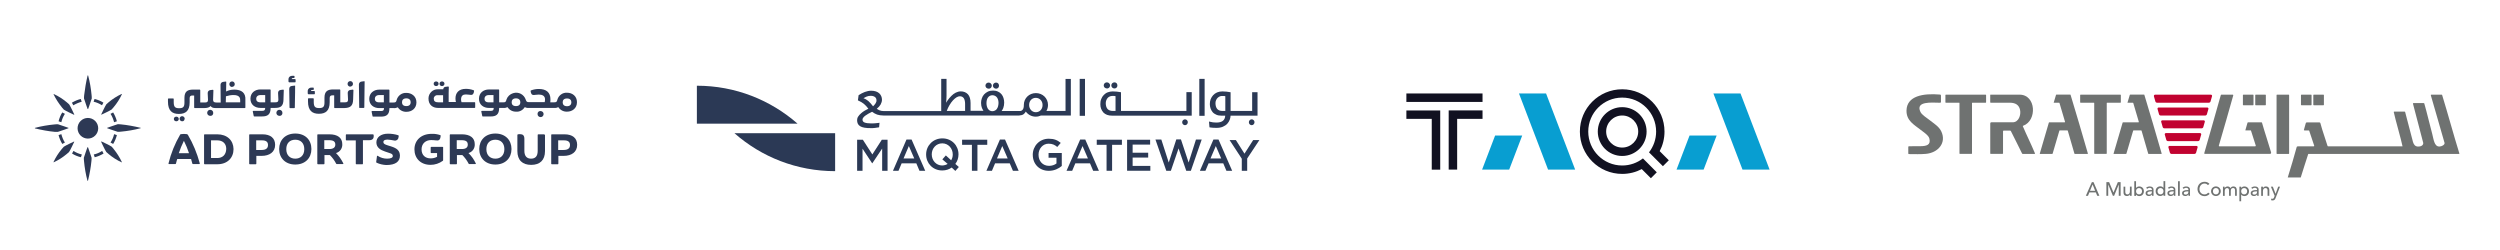 <?xml version="1.0" encoding="UTF-8"?><svg id="Layer_1" xmlns="http://www.w3.org/2000/svg" viewBox="0 0 800 80"><defs><style>.cls-1{fill:#c10230;}.cls-2{fill-rule:evenodd;}.cls-2,.cls-3{fill:#6f7271;}.cls-4{fill:#111121;}.cls-5{fill:#2b3955;}.cls-6{fill:#2d3955;}.cls-7{fill:#089ed1;}</style></defs><path class="cls-5" d="M223,27.44v12.14h32.18v-.04c-8.6-7.52-19.83-12.11-32.18-12.11Z"/><path class="cls-5" d="M267.24,54.76v-12.14h-32.18v.04c8.6,7.55,19.86,12.11,32.18,12.11Z"/><path class="cls-5" d="M274.28,44.72h1.84l3.03,4.7,3.03-4.7h1.84v9.94h-1.73v-7.12l-3.14,4.7h-.07l-3.07-4.66v7.08h-1.73v-9.94Z"/><path class="cls-5" d="M330.48,49.56c0-2.82,2.13-5.17,5.13-5.17,1.73,0,2.78.47,3.83,1.34l-1.12,1.3c-.76-.65-1.52-1.05-2.78-1.05-1.84,0-3.21,1.59-3.21,3.51v.04c0,2.02,1.34,3.54,3.36,3.54.94,0,1.77-.29,2.38-.76v-1.84h-2.53v-1.52h4.23v4.16c-.97.83-2.38,1.55-4.15,1.55-3.07,0-5.13-2.2-5.13-5.1Z"/><path class="cls-5" d="M304.55,53.61c-.83.58-1.84.94-3.03.94-3.03,0-5.16-2.31-5.16-5.1v-.04c0-2.78,2.17-5.13,5.2-5.13s5.16,2.31,5.16,5.1v.04c0,1.12-.36,2.17-1.01,3.04l1.12.98-1.12,1.26-1.16-1.08ZM303.25,52.45l-1.7-1.45,1.12-1.26,1.7,1.55c.33-.54.51-1.16.51-1.84v-.04c0-1.92-1.41-3.54-3.36-3.54s-3.36,1.59-3.36,3.51v.04c0,1.92,1.41,3.54,3.36,3.54.69-.04,1.26-.22,1.73-.51Z"/><path class="cls-5" d="M360.67,44.72h7.37v1.55h-5.6v2.6h4.98v1.55h-4.98v2.67h5.67v1.55h-7.44v-9.94Z"/><path class="cls-5" d="M388.3,44.64h1.62l4.37,10.01h-1.84l-1.01-2.39h-4.69l-1.01,2.39h-1.77l4.33-10.01ZM390.79,50.71l-1.73-3.98-1.7,3.98h3.43Z"/><path class="cls-5" d="M290.07,44.64h1.63l4.37,10.01h-1.84l-1.01-2.39h-4.69l-1.01,2.39h-1.77l4.33-10.01ZM292.56,50.71l-1.73-3.98-1.7,3.98h3.43Z"/><path class="cls-5" d="M345.65,44.64h1.63l4.37,10.01h-1.84l-1.01-2.39h-4.69l-1.01,2.39h-1.81l4.37-10.01ZM348.14,50.71l-1.73-3.98-1.7,3.98h3.43Z"/><path class="cls-5" d="M319.97,44.64h1.63l4.37,10.01h-1.84l-1.01-2.39h-4.69l-1.01,2.39h-1.77l4.33-10.01ZM322.46,50.71l-1.73-3.98-1.7,3.98h3.43Z"/><path class="cls-5" d="M311.01,46.34h-3.14v-1.63h8.05v1.63h-3.14v8.31h-1.77v-8.31Z"/><path class="cls-5" d="M354.1,46.34h-3.14v-1.63h8.05v1.63h-3.14v8.31h-1.77v-8.31Z"/><path class="cls-5" d="M397.37,50.79l-3.9-5.96h2.02l2.74,4.34,2.78-4.34h1.99l-3.9,5.89v3.94h-1.73v-3.87Z"/><path class="cls-5" d="M373.2,54.65h1.48l2.46-7.16,2.46,7.16h1.48l3.47-10.01h-1.84l-2.35,7.37-2.46-7.41h-1.48l-2.42,7.41-2.38-7.37h-1.88l3.47,10.01Z"/><path class="cls-5" d="M385.48,25.24h-1.7v11.82h1.7v-11.82Z"/><path class="cls-5" d="M347.2,25.24h-1.7v11.82h1.7v-11.82Z"/><path class="cls-5" d="M400.69,29.5v6h-6.9v-5.96l-.11-.04c-.43-.07-.87-.14-1.23-.18-.4-.04-.83-.07-1.3-.07-.61,0-1.19.11-1.7.33-.51.22-.9.51-1.26.9-.32.36-.61.8-.79,1.3-.18.47-.25,1.01-.25,1.55,0,.47.07.9.22,1.34.15.43.36.83.65,1.19.29.36.69.61,1.16.83.47.22,1.05.33,1.73.33h1.16c-.07,1.48-1.01,2.2-2.85,2.2-.36,0-.72-.04-1.08-.07-.36-.07-.72-.14-1.08-.22l-.18-.04.15,1.84.11.04c.25.04.58.07.94.11.4.04.87.04,1.16.04.83,0,1.45-.11,2.06-.36.58-.25,1.08-.58,1.44-.98.36-.4.61-.83.79-1.3.14-.43.25-.87.25-1.26h8.63v-7.52h-1.7ZM392.09,35.5h-.94c-.72,0-1.26-.22-1.62-.61-.36-.4-.58-1.05-.58-1.88,0-.4.07-.72.22-1.01.14-.29.29-.54.51-.72.18-.18.43-.33.65-.43.25-.11.47-.14.69-.14h.58c.11,0,.22,0,.32.04.07,0,.11.04.18.04v4.73Z"/><path class="cls-5" d="M358.72,35.5v-5.96l-.11-.04c-.43-.07-.83-.14-1.23-.18-.4-.04-.79-.07-1.3-.07-.58,0-1.12.11-1.59.29-.51.18-.9.47-1.26.83-.36.36-.65.8-.83,1.3-.22.51-.29,1.05-.29,1.66,0,.54.07,1.05.25,1.48.18.43.4.83.72,1.19.32.33.72.58,1.19.76.47.18,1.01.25,1.62.25h25.46v-7.52h-1.7v6h-20.95ZM357.02,35.5h-.94c-.72,0-1.26-.22-1.66-.61-.36-.43-.58-1.05-.58-1.88,0-.33.07-.65.18-.94.11-.29.25-.51.43-.72.18-.22.4-.36.65-.47.25-.11.51-.18.79-.18h.58c.11,0,.22,0,.32.04.07,0,.11,0,.18.04v4.73h.04Z"/><path class="cls-5" d="M340.99,35.5h-6.14c.33-.54.51-1.23.51-1.92,0-2.13-1.7-3.79-3.87-3.79s-3.83,1.63-3.86,3.72v.04h.04l-.04.04v.07c0,.36-.04.65-.11.9-.07.25-.18.47-.33.61-.14.14-.29.25-.43.29-.18.07-.36.07-.54.07h-5.71c.22-.29.4-.61.54-.98.18-.51.29-1.08.29-1.7,0-.51-.07-1.01-.22-1.48-.14-.47-.36-.87-.65-1.23-.29-.36-.69-.65-1.12-.83-.43-.22-.98-.33-1.55-.33-.61,0-1.19.11-1.66.33-.47.22-.9.54-1.23.9-.32.36-.58.8-.72,1.26-.18.47-.25.98-.25,1.45,0,.65.11,1.23.29,1.66.14.36.33.61.47.87h-4.12v-2.49c0-1.23-.29-2.17-.83-2.78-.58-.61-1.34-.94-2.31-.94-.54,0-1.05.14-1.59.4-.51.25-.98.61-1.41,1.05-.43.43-.83.9-1.19,1.41-.18.25-.36.54-.51.8,0-.07,0-.14.04-.25.04-.25.04-.58.07-.94.04-.36.04-.76.04-1.12v-5.35h-1.7v10.3h-18.42c-.43,0-.87-.07-1.26-.22-.33-.14-.65-.29-.94-.51.54-.43.94-.9,1.23-1.37.29-.54.43-1.05.43-1.52,0-.4-.07-.76-.22-1.12-.14-.36-.36-.65-.65-.94-.29-.25-.65-.47-1.08-.61s-.94-.22-1.48-.22c-.69,0-1.37.14-2.06.4-.69.25-1.34.61-1.95,1.01l-.04.04-.22,1.63.07.04c.4.18.76.36,1.05.54.29.18.54.36.79.54.25.22.47.43.72.69.22.25.47.54.72.87-.36.18-.76.4-1.16.61-.43.25-.83.54-1.19.87-.36.33-.69.65-.9,1.01-.25.36-.36.76-.36,1.16,0,.43.07.8.22,1.12.14.33.4.61.76.83.36.22.79.36,1.37.47.58.11,1.26.14,2.13.14.43,0,.83,0,1.26-.07.43-.04.83-.11,1.23-.18h.07l.14-1.48-.14.04c-.18.04-.4.07-.61.07-.22.04-.47.04-.69.07-.22,0-.43.04-.69.04h-.61c-.9,0-1.59-.11-2.06-.29-.43-.18-.65-.47-.65-.94,0-.18.07-.4.22-.58.14-.22.36-.43.65-.65.29-.22.61-.43,1.01-.65.36-.22.76-.4,1.19-.61.54.4,1.08.72,1.63.9.58.18,1.23.29,1.95.29h43.48c.61-.04,1.12-.18,1.44-.43.29-.22.5-.51.69-.83.72,1.01,1.88,1.63,3.18,1.63.61,0,1.16-.14,1.66-.36h9.57v-11.71h-1.7v10.26ZM280.17,33.08c-.22.33-.47.65-.79.94-.51-.69-1.01-1.23-1.52-1.7-.47-.4-1.01-.72-1.55-.87.32-.22.69-.4,1.01-.54.4-.18.87-.25,1.34-.25.54,0,1.01.14,1.34.4.33.25.47.61.47,1.05.04.25-.07.61-.29.98ZM308.81,35.5h-5.85c.25-.69.54-1.3.87-1.84.36-.61.72-1.12,1.12-1.55.4-.43.79-.76,1.16-.98.4-.22.72-.33,1.05-.33.29,0,.54.07.76.18s.36.29.51.47c.14.22.22.47.29.76.07.29.11.65.11.98v2.31ZM319,34.85c-.25.36-.61.58-1.08.69l-.36.04-.4-.04c-.18-.04-.33-.11-.47-.18-.22-.14-.43-.36-.58-.58-.14-.25-.25-.54-.33-.83-.07-.33-.11-.61-.11-.94,0-.36.04-.69.11-.98.07-.29.18-.58.36-.8.14-.22.36-.4.58-.54.25-.14.51-.22.83-.22s.65.07.9.22c.25.14.47.33.61.54.14.22.29.51.36.8.07.33.11.61.11.94-.04.76-.18,1.41-.54,1.88ZM329.32,33.59c0-1.34.9-2.28,2.13-2.28s2.17.98,2.17,2.28v.04c0,1.3-.9,2.28-2.17,2.28-1.19,0-2.13-1.01-2.13-2.31Z"/><path class="cls-5" d="M400.54,38.18c-.25,0-.47.11-.65.29-.18.18-.25.4-.25.65s.07.47.25.65c.18.18.4.29.65.29s.47-.11.65-.29c.15-.18.25-.4.25-.65s-.07-.47-.25-.65c-.18-.18-.4-.29-.65-.29Z"/><path class="cls-5" d="M379.2,38.18c-.25,0-.47.11-.65.29-.18.18-.25.4-.25.65s.07.47.25.65c.18.18.4.29.65.29s.47-.11.65-.29c.14-.18.25-.4.25-.65s-.07-.47-.25-.65c-.18-.18-.4-.29-.65-.29Z"/><path class="cls-5" d="M356.63,28.31c.29,0,.51-.11.69-.29.18-.18.25-.43.25-.69s-.11-.51-.25-.69c-.18-.18-.4-.29-.69-.29s-.51.11-.72.29c-.18.18-.29.43-.29.69s.11.51.29.69c.18.18.43.29.72.29Z"/><path class="cls-5" d="M354.24,28.31c.32,0,.61-.14.79-.4.11-.14.18-.33.18-.51.04-.29-.07-.54-.29-.76-.18-.18-.43-.29-.72-.29s-.51.11-.72.29c-.18.18-.29.43-.29.69s.11.51.29.69c.25.18.47.29.76.29Z"/><path class="cls-5" d="M318.74,28.38c.29,0,.51-.11.69-.29.18-.18.25-.43.25-.69s-.11-.51-.25-.69c-.18-.18-.4-.29-.69-.29s-.51.11-.72.29c-.18.18-.29.43-.29.69s.11.51.29.69c.22.18.47.29.72.29Z"/><path class="cls-5" d="M316.39,28.38c.33,0,.61-.14.79-.4.11-.14.18-.33.18-.51.04-.29-.07-.54-.29-.76-.18-.18-.43-.29-.72-.29s-.51.11-.72.29c-.18.18-.29.43-.29.69s.11.51.29.69c.22.18.47.29.76.29Z"/><path class="cls-6" d="M28.02,34.84s.05.05.1.05.05-.05.1-.05c0,0,.94-2.63,1.14-3.33,0-.35,0-.69-.05-1.04-.2-2.13-.55-4.22-1.09-6.25,0-.05-.05-.1-.1-.1s-.05,0-.1.1c-.5,2.08-.84,4.17-1.09,6.25-.05.35-.05.69-.05,1.04.2.69,1.14,3.33,1.14,3.33Z"/><path class="cls-6" d="M25.79,38.71c-1.29,1.29-1.29,3.38,0,4.67s3.38,1.29,4.67,0,1.29-3.38,0-4.67h0c-1.29-1.29-3.38-1.29-4.67,0h0Z"/><path class="cls-6" d="M26.14,32.56l-.3-.89c-.99.25-1.94.65-2.83,1.19l.45.84c.84-.5,1.74-.89,2.68-1.14Z"/><path class="cls-6" d="M33.09,32.85c-.84-.55-1.84-.94-2.83-1.19l-.3.89c.94.2,1.84.6,2.68,1.14l.45-.84Z"/><path class="cls-6" d="M23.06,49.13c.84.55,1.84.94,2.83,1.19l.3-.89c-.94-.2-1.84-.6-2.68-1.14l-.45.84Z"/><path class="cls-6" d="M30.01,49.43l.3.89c.99-.25,1.94-.65,2.83-1.19l-.45-.84c-.84.55-1.74.94-2.68,1.14Z"/><path class="cls-6" d="M19.93,46.06l.84-.45c-.55-.84-.89-1.74-1.14-2.68l-.89.3c.25.99.65,1.94,1.19,2.83Z"/><path class="cls-6" d="M18.74,38.81l.89.3c.2-.94.6-1.84,1.14-2.68l-.84-.45c-.55.84-.94,1.84-1.19,2.83Z"/><path class="cls-6" d="M37.4,43.23l-.89-.3c-.2.94-.6,1.84-1.14,2.68l.84.45c.55-.89.94-1.84,1.19-2.83Z"/><path class="cls-6" d="M35.37,36.43c.55.84.89,1.74,1.14,2.68l.89-.3c-.25-.99-.65-1.94-1.19-2.83l-.84.45Z"/><path class="cls-6" d="M28.17,47.15s-.05-.05-.1-.05-.05.05-.1.05c0,0-.94,2.63-1.14,3.33,0,.35,0,.69.05,1.04.2,2.13.55,4.22,1.09,6.25,0,.05.05.1.1.1s.05,0,.1-.1c.5-2.08.89-4.17,1.09-6.25.05-.35.05-.69.05-1.04-.2-.69-1.14-3.33-1.14-3.33Z"/><path class="cls-6" d="M18.54,42.19c.69-.2,3.33-1.14,3.33-1.14.05,0,.05-.05.05-.1s-.05-.05-.05-.05c0,0-2.63-.94-3.33-1.14-.35,0-.69,0-1.04.05-2.13.2-4.22.55-6.25,1.09-.05,0-.1.05-.1.1s0,.05.1.1c2.08.5,4.17.89,6.25,1.09.35,0,.69,0,1.04,0Z"/><path class="cls-6" d="M44.95,40.89c-2.08-.5-4.17-.89-6.25-1.09-.35-.05-.69-.05-1.04-.05-.69.2-3.33,1.14-3.33,1.14-.05,0-.05.05-.05.1s.05.05.05.05c0,0,2.63.94,3.33,1.14.35,0,.69,0,1.04-.05,2.13-.2,4.22-.55,6.25-1.09.05,0,.1-.05.1-.1s-.05,0-.1-.05Z"/><path class="cls-6" d="M19.78,34.34c.45.55.65.74.65.74.55.4,3.23,1.64,3.23,1.64h.1s.05-.05,0-.1c0,0-1.24-2.68-1.64-3.23,0,0-.2-.2-.74-.65-1.24-1.04-2.63-1.94-4.12-2.63-.05-.05-.1,0-.1,0,0,0-.05.05,0,.1.69,1.44,1.59,2.83,2.63,4.12Z"/><path class="cls-6" d="M36.36,47.65c-.45-.55-.65-.74-.65-.74-.55-.4-3.23-1.64-3.23-1.64-.05,0-.1,0-.1.05v.1s1.24,2.68,1.64,3.23c0,0,.2.2.74.65,1.24,1.04,2.63,1.94,4.12,2.63.05.05.1,0,.1,0,0,0,.05-.05,0-.1-.69-1.49-1.59-2.88-2.63-4.17Z"/><path class="cls-6" d="M23.75,45.31s-.05-.05-.1,0c0,0-2.68,1.24-3.23,1.64,0,0-.2.2-.65.74-1.04,1.24-1.94,2.63-2.63,4.12-.05.05,0,.1,0,.1,0,0,.05.05.1,0,1.49-.69,2.88-1.59,4.12-2.63.55-.45.74-.65.74-.65.4-.55,1.64-3.23,1.64-3.23t0-.1Z"/><path class="cls-6" d="M32.39,36.68s.05.05.1,0c0,0,2.68-1.24,3.23-1.64,0,0,.2-.2.65-.74,1.04-1.24,1.94-2.63,2.63-4.12.05-.05,0-.1,0-.1,0,0-.05-.05-.1,0-1.49.69-2.88,1.59-4.12,2.63-.55.45-.74.65-.74.65-.4.55-1.64,3.23-1.64,3.23v.1Z"/><path class="cls-6" d="M60.09,43.13c-.05-.1-.15-.15-.25-.2-.65-.1-1.29-.1-1.94,0-.1,0-.2.05-.25.15-1.69,2.88-2.93,5.96-3.72,9.18-.05.1,0,.2.1.25h2.04c.1,0,.2-.05.25-.2h0c.1-.5.25-.94.4-1.44h4.42c.15.5.25.94.4,1.44,0,.1.1.2.25.2h1.94c.1,0,.2-.05.2-.15v-.1c-.89-3.23-2.13-6.3-3.82-9.13ZM57.21,49.03c.45-1.34.99-2.68,1.64-3.97.65,1.29,1.19,2.63,1.64,3.97h-3.28Z"/><path class="cls-6" d="M69.52,42.98h-4.02c-.1,0-.2.05-.2.2v9.18c0,.1.05.2.2.2h4.07c3.18,0,5.16-2.04,5.16-4.86-.05-2.78-2.04-4.72-5.21-4.72ZM69.52,50.57h-1.99v-5.66h1.99c1.64,0,2.88.94,2.88,2.73-.05,1.94-1.24,2.93-2.88,2.93Z"/><path class="cls-6" d="M83.96,42.98h-4.02c-.1,0-.2.05-.2.2v9.18c0,.1.05.2.2.2h1.89c.1,0,.2-.05.2-.2v-2.48h1.69c2.53,0,4.32-1.24,4.32-3.52,0-2.18-1.49-3.38-4.07-3.38ZM83.72,47.99h-1.74v-3.08h1.84c1.34,0,1.94.5,1.94,1.49s-.6,1.59-2.04,1.59h0Z"/><path class="cls-6" d="M94.49,42.73c-3.18,0-5.16,2.08-5.16,4.96s1.99,4.96,5.16,4.96,5.16-2.08,5.16-4.96-1.94-4.96-5.16-4.96ZM94.49,50.77c-1.64,0-2.88-1.04-2.88-3.03s1.19-3.03,2.88-3.03,2.88,1.04,2.88,3.03-1.24,3.03-2.88,3.03Z"/><path class="cls-6" d="M107.49,48.99c1.29-.35,2.13-1.54,2.04-2.88,0-1.99-1.49-3.13-4.12-3.13h-3.67c-.1,0-.2.05-.2.2v9.18c0,.1.05.2.2.2h1.89c.1,0,.2-.05.2-.2v-2.73h1.74c.79.79,1.49,1.74,1.99,2.73.05.1.15.15.25.15h1.89c.15,0,.25-.1.15-.25-.6-1.24-1.39-2.33-2.33-3.28ZM105.41,47.69h-1.64v-2.83h1.54c1.49,0,1.99.5,1.99,1.44,0,.89-.69,1.39-1.89,1.39h0Z"/><path class="cls-6" d="M119.26,42.98h-8.39c-.1,0-.2.05-.2.2v1.54c0,.1.05.2.2.2h2.98v7.45c0,.1.05.2.2.2h1.89c.1,0,.2-.05.2-.2v-7.5h1.89c1.34,0,1.64-.65,1.54-1.69-.05-.15-.15-.2-.3-.2.05,0,0,0,0,0Z"/><path class="cls-6" d="M125.16,46.85l-.99-.3c-1.14-.35-1.49-.6-1.49-1.09,0-.55.5-.79,1.34-.79.74.05,1.44.15,2.13.3.6.15,1.19-.25,1.34-.79v-.1l.1-.5c.05-.1-.05-.25-.15-.3-1.04-.35-2.18-.5-3.28-.5-2.28,0-3.72,1.14-3.72,2.78s1.29,2.43,2.78,2.93l1.49.5c.65.2.99.4.99.94,0,.5-.6.84-1.84.84-1.04,0-2.08-.3-2.98-.89-.15-.1-.25-.05-.25.1l-.25,1.84c-.05.1.05.2.15.25.94.45,2.04.69,3.08.74,3.08,0,4.37-1.19,4.37-3.03-.05-1.59-.94-2.33-2.83-2.93Z"/><path class="cls-6" d="M141.59,47h-3.57c-.1,0-.2.05-.2.2v1.59c0,.1.05.2.2.2h1.84v1.19c-.65.35-1.34.5-2.08.5-1.64,0-2.88-.99-2.88-2.88s1.34-2.98,3.08-2.98c.5,0,.99.05,1.49.1.84.15,1.34-.1,1.49-1.04l.05-.4c.05-.1-.05-.25-.15-.25-.89-.3-1.84-.45-2.73-.4-3.38,0-5.51,2.08-5.51,4.96s1.99,4.96,5.16,4.96c1.39,0,2.78-.45,3.92-1.29.1-.05.1-.15.1-.3v-3.97c.05-.1-.05-.2-.2-.2.05,0,0,0,0,0Z"/><path class="cls-6" d="M149.88,48.99c1.29-.35,2.13-1.54,2.04-2.88,0-1.99-1.49-3.13-4.12-3.13h-3.67c-.1,0-.2.05-.2.2v9.18c0,.1.05.2.2.2h1.89c.1,0,.2-.05.2-.2v-2.73h1.74c.79.79,1.49,1.74,1.99,2.73.05.1.15.15.25.15h1.89c.15,0,.25-.1.15-.25-.6-1.24-1.34-2.33-2.33-3.28ZM147.8,47.69h-1.64v-2.83h1.54c1.49,0,1.99.5,1.99,1.44,0,.89-.65,1.39-1.89,1.39h0Z"/><path class="cls-6" d="M158.52,42.73c-3.18,0-5.16,2.08-5.16,4.96s1.99,4.96,5.16,4.96,5.16-2.08,5.16-4.96-1.99-4.96-5.16-4.96ZM158.52,50.77c-1.64,0-2.88-1.04-2.88-3.03s1.19-3.03,2.88-3.03,2.88,1.04,2.88,3.03-1.24,3.03-2.88,3.03Z"/><path class="cls-6" d="M174.05,42.98h-1.79c-.1,0-.2.05-.2.2v5.11c0,1.69-.74,2.48-2.13,2.48s-2.13-.89-2.13-2.48v-3.87c0-1.09-.5-1.49-1.39-1.49-.2,0-.45,0-.65.05-.1,0-.2.1-.2.2h0v5.16c0,2.93,1.64,4.42,4.42,4.42s4.42-1.49,4.42-4.42v-5.16c-.15-.1-.2-.2-.35-.2h0Z"/><path class="cls-6" d="M180.61,42.98h-4.02c-.1,0-.2.05-.2.2v9.18c0,.1.05.2.2.2h1.89c.1,0,.2-.05.2-.2v-2.48h1.69c2.53,0,4.32-1.24,4.32-3.52,0-2.18-1.49-3.38-4.07-3.38ZM180.36,47.99h-1.74v-3.08h1.84c1.34,0,1.94.5,1.94,1.49s-.6,1.59-2.04,1.59Z"/><ellipse class="cls-6" cx="56.42" cy="38.07" rx=".79" ry=".74"/><path class="cls-6" d="M59.1,38.07c.05-.45-.3-.84-.74-.89-.45-.05-.84.3-.89.74s.3.84.74.89h.05c.45.05.79-.3.79-.69t.05-.05Z"/><path class="cls-6" d="M68.23,36.18c.05-.55-.35-.99-.89-1.04s-.99.35-1.04.89c-.05.55.35.99.89,1.04h.1c.5.05.89-.3.94-.79t0-.1Z"/><path class="cls-6" d="M74.88,28.68c-.89,0-1.74.2-2.53.6,0-1.54.05-2.38.05-3.03,0-.1-.05-.15-.15-.15h-.05c-.25,0-.55.05-.79.1-.5.05-.84.45-.84.94,0,1.34.05,3.38.05,5.66h-1.39c-.79,0-1.04-.25-1.04-.89l.1-2.98c0-.1-.05-.15-.15-.2h-.05c-.25,0-.55.05-.79.1-.5.05-.84.45-.84.94h0l.1,2.13c0,.65-.2.89-.94.89h-1.54v-3.92c0-.1-.05-.15-.15-.2h-2.13c-1.79,0-2.78.6-2.78,2.68v1.49c0,1.29-.35,1.79-1.69,1.79s-1.74-.45-1.74-1.99v-.94c0-.1-.05-.15-.15-.2h-1.49c-.1,0-.15.05-.2.15v.89c0,2.88,1.34,3.92,3.47,3.92s3.47-.94,3.47-3.72v-1.29c0-.65.25-.89.89-.89h.55v3.82c0,.1.05.15.15.2h3.08c.94,0,1.64-.2,2.04-.65.3.45.74.65,1.64.65h9.28c.1,0,.15-.05.2-.15v-2.43c.15-2.23-1.14-3.33-3.62-3.33ZM76.87,32.75h-4.62l.05-1.94c.79-.25,1.64-.4,2.43-.4,2.13,0,2.13,1.19,2.13,1.69v.65Z"/><path class="cls-6" d="M74.33,27.79c.5-.05.84-.45.79-.94-.05-.5-.45-.84-.94-.79-.45.05-.79.4-.79.89s.4.89.89.89c0-.05.05-.05.05-.05Z"/><path class="cls-6" d="M90.37,36.18c.05-.55-.35-.99-.89-1.04s-.99.35-1.04.89c-.05.55.35.99.89,1.04h.1c.5.05.89-.3.94-.79t0-.1Z"/><path class="cls-6" d="M90.71,31.86l.1-2.98c0-.1-.05-.15-.15-.2h-.05c-.25,0-.55.05-.79.1-.5.05-.84.45-.84.94h0l.1,2.13c0,.65-.2.89-.94.89h-1.54v-3.92c0-.1-.05-.15-.15-.2h-3.13c-1.69,0-3.18,1.04-3.18,2.98s1.49,2.93,3.18,2.93h1.54c0,.65-.2.94-.94.94h-2.88c-.1,0-.2.1-.15.2l.3,1.44c0,.1.1.15.2.15h2.48c1.74,0,2.73-.6,2.73-2.73h1.44c1.79,0,2.63-.6,2.68-2.68ZM84.86,32.75h-1.49c-1.04,0-1.39-.5-1.39-1.14,0-.6.4-1.19,1.39-1.19h1.49v2.33Z"/><path class="cls-6" d="M92.5,26.35h1.89c.1,0,.15-.05.2-.15v-.69c0-.1-.05-.15-.15-.2h-1.09c0-.15.1-.35.45-.35h.25c.1,0,.15-.05.2-.15v-.35c0-.1-.05-.15-.15-.2h-.55c-.65-.05-1.19.4-1.24.99v.84c.05.15.1.2.2.25h0Z"/><path class="cls-6" d="M92.55,28.44c0,1.59.05,3.08.1,5.96,0,.1.05.15.15.2h1.34c.1,0,.15-.05.2-.15v-.05c.1-4.57.1-5.81.1-6.95,0-.05-.05-.05-.2-.05-.25,0-.55.05-.79.1-.55,0-.94.45-.89.94h0Z"/><path class="cls-6" d="M98.66,30.17h1.89c.1,0,.15-.05.2-.15v-.69c0-.1-.05-.15-.15-.2h-1.09c0-.15.1-.35.45-.35h.25c.1,0,.15-.05.2-.15v-.4c0-.1-.05-.15-.15-.2h-.55c-.65-.05-1.19.4-1.24.99v.84c0,.2.1.25.2.3h0Z"/><path class="cls-6" d="M112.16,27.69c.5-.05.84-.45.79-.94s-.45-.84-.94-.79c-.45.05-.79.4-.79.89s.4.89.89.89c0-.05.05-.05.05-.05Z"/><path class="cls-6" d="M113,31.86l.1-2.98c0-.1-.05-.15-.15-.2h-.05c-.25,0-.55.05-.79.1-.5.05-.84.45-.84.94h0l.1,2.13c0,.65-.2.89-.94.89h-1.54v-3.92c0-.1-.05-.15-.15-.2h-2.13c-1.79,0-2.78.6-2.78,2.68v1.49c0,1.29-.35,1.79-1.69,1.79s-1.74-.45-1.74-1.99v-.94c0-.1-.05-.15-.15-.2h-1.49c-.1,0-.15.05-.2.15v.89c0,2.88,1.34,3.92,3.47,3.92s3.47-.94,3.47-3.72v-1.29c0-.65.25-.89.89-.89h.55v3.87c0,.1.05.15.15.2h3.08c1.89-.05,2.78-.65,2.83-2.73Z"/><path class="cls-6" d="M115.09,34.54h1.29c.1,0,.15-.05.2-.15v-.05c.1-5.86.1-7.1.1-8.29,0-.05-.05-.05-.2-.05-.25,0-.55.05-.79.1-.5.05-.84.45-.84.94,0,1.64.05,4.37.1,7.3-.05.15,0,.2.15.2-.05,0,0,0,0,0Z"/><path class="cls-6" d="M130.03,29.73c-1.39-.1-2.68.84-3.08,2.18v.05c-.2.65-.25.84-1.04.84h-1.29v-3.92c0-.1-.05-.15-.15-.2h-3.13c-1.69,0-3.18,1.04-3.18,2.98s1.49,2.93,3.18,2.93h1.54c0,.65-.2.94-.94.94h-2.88c-.1,0-.2.1-.15.2l.3,1.44c0,.1.1.15.2.15h2.48c1.74,0,2.73-.6,2.73-2.73h1.34c.45.05.94-.05,1.34-.25.6.94,1.69,1.49,2.78,1.44,1.69,0,3.18-1.09,3.18-3.03s-1.54-3.03-3.23-3.03ZM122.83,32.75h-1.49c-1.04,0-1.39-.5-1.39-1.14,0-.6.4-1.19,1.39-1.19h1.49v2.33ZM130.03,33.95c-1.04,0-1.39-.55-1.39-1.24s.4-1.24,1.39-1.24,1.39.6,1.39,1.24-.35,1.24-1.39,1.24Z"/><ellipse class="cls-6" cx="141.44" cy="26.8" rx=".79" ry=".74"/><ellipse class="cls-6" cx="139.56" cy="26.8" rx=".79" ry=".74"/><path class="cls-6" d="M140.1,34.54h11.76c.1,0,.15-.05.2-.15v-1.49c0-.1-.05-.15-.15-.2h-4.22c-.1-.25-.15-.55-.15-.84,0-1.24.6-1.64,1.54-1.64.65,0,1.29.15,1.64.15.65,0,.89-.45.99-1.29,0-.1-.05-.2-.15-.2-.79-.3-1.64-.45-2.48-.45-2.38,0-3.33,1.39-3.33,3.08,0,.4.05.79.15,1.14h-2.33v-2.88l.05-1.89c0-.1-.05-.15-.15-.2h-.05c-.25,0-.55.05-.79.1-.45,0-.79.35-.79.79h-1.74c-1.59-.05-2.93,1.24-2.98,2.83v.1c-.05,2.08,1.44,3.03,2.98,3.03ZM140.05,30.47h1.74v2.28h-1.44c-1.14,0-1.54-.4-1.54-1.14-.05-.6.45-1.14,1.04-1.14.1,0,.15,0,.2,0h0Z"/><path class="cls-6" d="M172.02,36.43c-.05.55.35.99.89,1.04.55.05.99-.35,1.04-.89.05-.55-.35-.99-.89-1.04h-.1c-.5-.05-.89.3-.94.79v.1Z"/><path class="cls-6" d="M167.9,34.29c.4.2.89.3,1.34.25h8.09c.45.05.94-.05,1.34-.25.6.94,1.69,1.49,2.78,1.44,1.69,0,3.18-1.09,3.18-3.03s-1.49-3.03-3.18-3.03c-1.39-.1-2.68.84-3.08,2.18v.05c-.2.65-.25.84-1.04.84h-1.24c.05-.35.05-.69.05-.99,0-2.13-1.29-3.28-3.72-3.28-.84,0-1.69.15-2.48.45-.1.05-.15.1-.15.2.1.84.35,1.29.99,1.29.35,0,.99-.15,1.64-.15,1.09,0,1.99.4,1.99,1.54,0,.3-.05.6-.1.89h-5.01c-.74,0-.84-.2-1.04-.74-.55-1.74-2.33-2.68-4.07-2.13-.99.3-1.79,1.04-2.13,2.04v.05c-.2.65-.25.84-1.04.84h-1.29v-3.92c0-.1-.05-.15-.15-.2h-3.13c-1.69,0-3.18,1.04-3.18,2.98s1.49,2.93,3.18,2.93h1.54c0,.65-.2.94-.94.94h-2.88c-.1,0-.2.1-.15.2l.3,1.44c0,.1.1.15.2.15h2.48c1.74,0,2.73-.6,2.73-2.73h1.34c.45.05.94-.05,1.34-.25.6.94,1.69,1.49,2.78,1.44,1.09.1,2.13-.5,2.73-1.44ZM181.45,31.51c1.04,0,1.39.6,1.39,1.24s-.4,1.24-1.39,1.24-1.39-.55-1.39-1.24.35-1.24,1.39-1.24h0ZM157.92,32.75h-1.49c-1.04,0-1.39-.5-1.39-1.14,0-.6.4-1.19,1.39-1.19h1.49v2.33ZM165.12,33.95c-1.04,0-1.39-.55-1.39-1.24s.4-1.24,1.39-1.24,1.39.6,1.39,1.24-.35,1.24-1.39,1.24h0Z"/><path class="cls-4" d="M474.41,32.62h-24.37v-2.71h24.37v2.71ZM525.75,50.68c-1.84,1.43-4.14,2.28-6.65,2.28-5.99,0-10.86-4.87-10.86-10.86s4.87-10.87,10.86-10.87,10.86,4.87,10.86,10.87c0,2.5-.85,4.81-2.28,6.65l4.45,4.43,1.89-1.89-2.92-2.92c.98-1.87,1.54-4,1.54-6.26,0-7.48-6.06-13.54-13.54-13.54s-13.54,6.06-13.54,13.54,6.06,13.54,13.54,13.54c2.26,0,4.39-.56,6.26-1.54l2.92,2.92,1.89-1.89-4.43-4.45ZM450.04,35.33v2.71h8.12v16.25h2.71v-18.95h-10.83ZM463.58,35.33v18.95h2.71v-16.25h8.12v-2.71h-10.83ZM519.1,36.96c-2.83,0-5.13,2.3-5.13,5.13s2.3,5.13,5.13,5.13,5.13-2.3,5.13-5.13c0-2.83-2.3-5.13-5.13-5.13M519.1,34.29c4.31,0,7.81,3.5,7.81,7.81s-3.5,7.81-7.81,7.81-7.81-3.5-7.81-7.81c0-4.31,3.5-7.81,7.81-7.81"/><path class="cls-7" d="M557.6,54.27l-9.31-24.36h8.67l9.31,24.36h-8.67ZM536.49,54.27h8.67l4.17-10.91h-8.67l-4.17,10.91Z"/><path class="cls-7" d="M495.38,54.27l-9.31-24.36h8.67l9.31,24.36h-8.67ZM474.27,54.27h8.67l4.17-10.91h-8.67l-4.17,10.91Z"/><path class="cls-2" d="M620.78,30.26c.27,0,.33.17.33.33v2.06c0,.09-.1.23-.3.23-2.65-.04-7.9-.59-6.29,2.89.46,1,1.92,1.84,2.94,2.65,1.36,1.09,2.97,2.02,3.73,3.58,1.8,3.71-1.03,6.92-4.95,7.24-1.78.14-3.28.09-5.28.07-.27,0-.31-.13-.31-.21v-2.08c0-.17.14-.22.29-.22,1.03,0,2.42,0,3.63-.02,1.87-.02,3.38-.38,2.82-2.48-.28-1.06-1.96-2.09-2.94-2.87-1.87-1.49-4.45-2.79-4.37-6.09.11-4.65,5.32-5.54,10.71-5.08"/><path class="cls-2" d="M637.09,30.29h9.17c5.31,0,5.67,8.31,1.18,9.94-.18.02-.14.15-.12.2,1.25,2.94,2.59,5.57,3.85,8.6.03.07.05.22-.08.22h-3.8c-.17,0-.22-.1-.24-.15-1.39-2.76-2.37-4.83-3.55-7.12-.06-.13-.12-.19-.33-.19h-1.98c-.16,0-.22.15-.22.22v7.05c0,.06-.05.18-.18.18h-3.78c-.08,0-.13-.04-.13-.19v-9.55c0-.12.05-.37.37-.37h6.85c1.85,0,2.69-2.33,2.31-4.01-.35-1.51-1.41-2.25-3.25-2.25h-6.06c-.24,0-.23-.11-.23-.17v-2.28c0-.14.1-.14.22-.14"/><path class="cls-2" d="M680.84,32.69c.26-.78.45-1.51.7-2.33.03-.08.1-.08.14-.08h4.41c.08,0,.09.04.1.06,1.88,6.18,3.75,12.57,5.54,18.77.01.05.01.14-.08.14h-4.09c-.11,0-.13-.08-.14-.11-.64-2.23-1.35-4.7-2.1-7.25,0-.14-.17-.17-.24-.17h-2.27c-.06,0-.2.02-.23.2-.41,1.4-1.77,6-2.13,7.24,0,.03-.06.09-.13.09h-3.91c-.09,0-.08-.07-.07-.1.96-3.27,2.01-6.79,2.89-9.87.04-.14.13-.14.18-.14h4.85c.2,0,.18-.11.16-.16-.59-2-1.22-4.12-1.77-6-.01-.03-.03-.1-.14-.1h-1.54c-.24,0-.17-.11-.15-.19"/><path class="cls-2" d="M657.23,32.69c.26-.78.45-1.51.7-2.33.03-.08.1-.08.14-.08h4.41c.08,0,.09.04.1.06,1.88,6.18,3.75,12.57,5.54,18.77.01.05,0,.14-.08.14h-4.09c-.11,0-.13-.08-.14-.11-.64-2.23-1.35-4.7-2.1-7.25,0-.14-.17-.17-.24-.17h-2.27c-.06,0-.2.02-.23.2-.41,1.4-1.77,6-2.13,7.24,0,.03-.06.09-.13.09h-3.91c-.09,0-.08-.07-.07-.1.96-3.27,2.01-6.79,2.89-9.87.04-.14.13-.14.18-.14h4.85c.2,0,.18-.11.16-.16-.59-2-1.22-4.12-1.77-6-.01-.03-.03-.1-.14-.1h-1.54c-.24,0-.17-.11-.15-.19"/><path class="cls-3" d="M665.8,30.29c-.09,0-.15.07-.15.15v2.28c0,.09.07.15.15.15h4.23s.12,0,.12.11v16.11c0,.09.07.15.15.15h3.71c.09,0,.15-.07.15-.15v-16.11c0-.11.11-.11.11-.11h4.25c.09,0,.15-.07.15-.15v-2.28c0-.09-.07-.15-.15-.15h-12.73Z"/><path class="cls-3" d="M622.68,30.29c-.09,0-.15.07-.15.15v2.28c0,.09.07.15.15.15h4.23s.12,0,.12.11v16.11c0,.09.07.15.15.15h3.71c.09,0,.15-.07.15-.15v-16.11c0-.11.11-.11.11-.11h4.25c.09,0,.15-.07.15-.15v-2.28c0-.09-.07-.15-.15-.15h-12.73Z"/><path class="cls-2" d="M710.91,30.29h3.61c.11.05.14.16.12.24-.71,2.62-3.65,12.82-4.6,16.03-.03.09-.06.26.18.26h11.41c.19,0,.24-.15.22-.22-.51-1.68-1.11-3.37-1.54-4.82,0-.02-.02-.05-.07-.05h-1.64c-.08,0-.09-.05-.08-.08.22-.83.45-1.48.67-2.33.02-.06.07-.18.18-.18h4.19c.08,0,.24,0,.29.16,1,3.5,1.87,5.93,2.88,9.39.05.18.05.55-.32.55-6.18,0-14.86,0-20.87,0-.2,0-.19-.19-.16-.29,1.72-6.08,3.57-12.39,5.26-18.46.04-.1.07-.21.28-.21"/><path class="cls-2" d="M778,30.29h3.33c.12,0,.15.11.17.17,1.85,6.02,3.6,12.54,5.5,18.66.02.07-.03.14-.1.14h-48.26c-.79,2.26-1.59,5.07-2.4,7.52h-4.16c1.02-3.3,2-6.54,2.85-9.68.08-.25.14-.28.66-.28h4.77c.18,0,.21-.13.19-.19-.61-1.88-1.08-3.24-1.57-4.69-.02-.07-.05-.2-.26-.2h-1.24c-.26,0-.24-.15-.22-.22.17-.69.39-1.46.57-2.04.09-.31.3-.32.4-.32h3.87c.38,0,.4.13.55.7.52,1.99,1.43,4.43,2.16,6.83.01.05.07.14.23.14h23.77c-.38-2.02-2.39-8.87-2.81-10.98,0-.08.02-.13.13-.13h3.32c.13,0,.18.07.19.11.64,2.37,2.35,9.08,2.52,9.62.25.78.64,1.4,1.57,1.45.82.04,1.75-.31,1.71-1.15-.25-.98-2.59-9.89-3.28-12.53-.05-.15.07-.23.14-.23h3.26c.06,0,.2.02.23.18.86,2.98,1.66,6.5,2.53,9.71.43,1.58.61,4.06,2.29,4.01.78-.02,1.73-.56,1.65-1.15-.35-1.33-3.36-11.58-4.39-15.23-.05-.15.02-.22.14-.22"/><rect class="cls-3" x="736.31" y="30.29" width="3.39" height="3.39" rx=".15" ry=".15"/><rect class="cls-3" x="728.5" y="30.29" width="4.02" height="18.97" rx=".15" ry=".15"/><rect class="cls-3" x="717.73" y="30.29" width="3.39" height="3.39" rx=".15" ry=".15"/><rect class="cls-3" x="721.68" y="30.29" width="3.39" height="3.39" rx=".15" ry=".15"/><rect class="cls-3" x="740.26" y="30.29" width="3.39" height="3.39" rx=".15" ry=".15"/><path class="cls-3" d="M669.39,58.28h.54l1.87,4.37h-.69l-.44-1.08h-2.08l-.43,1.08h-.69l1.93-4.37ZM670.45,61.06l-.81-2.01h-.01l-.83,2.01h1.66Z"/><polygon class="cls-3" points="674.04 58.28 674.92 58.28 676.31 61.59 676.34 61.59 677.71 58.28 678.6 58.28 678.6 62.65 678 62.65 678 59.06 677.99 59.06 676.52 62.65 676.12 62.65 674.64 59.06 674.63 59.06 674.63 62.65 674.04 62.65 674.04 58.28"/><path class="cls-3" d="M682.13,62.65h-.56v-.45h-.01c-.07.16-.19.28-.36.38-.17.1-.37.15-.6.15-.14,0-.28-.02-.41-.06-.13-.04-.24-.11-.34-.2-.1-.09-.17-.21-.23-.35s-.09-.31-.09-.5v-1.88h.56v1.73c0,.14.02.25.06.35.04.1.09.17.15.23.06.06.13.1.21.13.08.03.16.04.25.04.12,0,.22-.02.32-.06.1-.04.18-.1.26-.18.07-.08.13-.18.17-.31.04-.12.06-.27.06-.44v-1.51h.56v2.93Z"/><path class="cls-3" d="M682.97,57.99h.56v2.16h.01c.1-.15.24-.27.43-.36.19-.09.38-.13.59-.13.23,0,.43.04.61.12.18.08.34.19.47.32.13.14.23.3.3.49.07.19.1.39.1.61s-.03.42-.1.61c-.07.18-.17.35-.3.49-.13.14-.29.25-.47.33-.18.08-.39.12-.61.12-.2,0-.39-.04-.58-.13-.19-.09-.33-.21-.44-.36h-.01v.42h-.56v-4.67ZM684.49,62.21c.15,0,.28-.03.4-.08.12-.05.22-.12.3-.21.08-.09.15-.2.19-.32.04-.12.07-.26.07-.41s-.02-.29-.07-.41c-.05-.13-.11-.23-.19-.32-.08-.09-.18-.16-.3-.21s-.25-.08-.4-.08-.28.03-.4.08-.22.12-.3.21c-.08.09-.15.2-.19.32-.05.13-.07.26-.07.41s.02.29.07.41c.04.13.11.23.19.32.08.09.18.16.3.21.12.05.25.08.4.08"/><path class="cls-3" d="M686.75,60.09c.16-.14.34-.25.54-.32.21-.07.41-.11.62-.11s.4.03.55.08c.15.05.28.13.38.22.1.09.17.19.22.31.05.12.07.24.07.37v1.49c0,.1,0,.2,0,.28,0,.09.01.17.02.25h-.49c-.01-.15-.02-.3-.02-.45h-.01c-.12.19-.27.32-.44.4-.17.08-.36.12-.59.12-.14,0-.27-.02-.39-.06-.12-.04-.23-.09-.32-.17-.09-.07-.17-.17-.22-.28-.05-.11-.08-.24-.08-.38,0-.19.04-.35.13-.48.08-.13.2-.23.35-.31.15-.08.32-.14.51-.17.2-.04.4-.05.63-.05h.41v-.12c0-.07-.01-.15-.04-.22-.03-.07-.07-.14-.13-.2-.06-.06-.13-.11-.22-.14-.09-.04-.19-.05-.31-.05-.11,0-.2.01-.28.03-.08.02-.15.05-.22.08-.07.03-.13.07-.18.11-.05.04-.1.08-.15.12l-.33-.35ZM688.32,61.25c-.13,0-.27,0-.4.02-.14.01-.26.04-.38.08-.11.04-.21.1-.28.17-.07.07-.11.17-.11.28,0,.17.06.29.17.36.11.07.27.11.46.11.15,0,.28-.03.39-.08.11-.05.19-.12.26-.2.07-.08.11-.17.14-.27.03-.1.04-.2.04-.3v-.18h-.3Z"/><path class="cls-3" d="M692.88,62.65h-.56v-.42h-.01c-.11.16-.25.28-.44.36-.19.09-.38.13-.58.13-.23,0-.43-.04-.61-.12-.18-.08-.34-.19-.47-.33-.13-.14-.23-.3-.3-.49-.07-.19-.1-.39-.1-.61s.03-.42.1-.61c.07-.19.17-.35.3-.49.13-.14.29-.25.47-.32.18-.08.39-.12.61-.12.21,0,.41.04.59.13.18.09.33.21.43.36h.01v-2.16h.56v4.67ZM691.36,62.21c.15,0,.28-.03.4-.08.12-.05.22-.12.3-.21.08-.09.15-.2.19-.32.04-.12.07-.26.07-.41s-.02-.29-.07-.41c-.05-.13-.11-.23-.19-.32-.08-.09-.18-.16-.3-.21s-.25-.08-.4-.08-.28.03-.4.08-.22.12-.3.21c-.08.09-.15.2-.19.32-.04.13-.07.26-.07.41s.02.29.07.41c.05.13.11.23.19.32.08.09.18.16.3.21.12.05.25.08.4.08"/><path class="cls-3" d="M693.73,60.09c.16-.14.34-.25.54-.32.21-.07.41-.11.62-.11s.4.03.55.08c.15.05.28.13.38.22.1.09.17.19.22.31.05.12.07.24.07.37v1.49c0,.1,0,.2,0,.28,0,.09.01.17.02.25h-.49c-.01-.15-.02-.3-.02-.45h-.01c-.12.19-.27.32-.44.4-.17.08-.36.12-.59.12-.14,0-.27-.02-.39-.06-.12-.04-.23-.09-.32-.17-.09-.07-.17-.17-.22-.28-.05-.11-.08-.24-.08-.38,0-.19.04-.35.13-.48.08-.13.2-.23.35-.31.15-.08.32-.14.51-.17.2-.04.4-.05.63-.05h.41v-.12c0-.07-.01-.15-.04-.22-.03-.07-.07-.14-.13-.2-.06-.06-.13-.11-.22-.14-.09-.04-.19-.05-.31-.05-.11,0-.2.01-.28.03-.08.02-.15.05-.22.08-.07.03-.13.07-.18.11-.05.04-.1.08-.15.12l-.33-.35ZM695.3,61.25c-.13,0-.27,0-.4.02-.14.01-.26.04-.38.08-.11.04-.21.1-.28.17-.07.07-.11.17-.11.28,0,.17.06.29.17.36.11.07.27.11.46.11.15,0,.28-.03.39-.08.11-.05.19-.12.26-.2.07-.08.11-.17.14-.27.03-.1.04-.2.04-.3v-.18h-.3Z"/><rect class="cls-3" x="696.97" y="57.99" width=".56" height="4.67"/><path class="cls-3" d="M698.42,60.09c.16-.14.34-.25.54-.32.21-.07.41-.11.62-.11s.4.03.55.08c.15.05.28.13.38.22.1.09.17.19.22.31.05.12.07.24.07.37v1.49c0,.1,0,.2,0,.28,0,.09.01.17.02.25h-.49c-.01-.15-.02-.3-.02-.45h-.01c-.12.19-.27.32-.44.4-.17.08-.36.12-.59.12-.14,0-.27-.02-.39-.06-.12-.04-.23-.09-.32-.17-.09-.07-.17-.17-.22-.28-.05-.11-.08-.24-.08-.38,0-.19.04-.35.13-.48.08-.13.2-.23.35-.31.15-.08.32-.14.51-.17.2-.04.4-.05.63-.05h.41v-.12c0-.07-.01-.15-.04-.22-.03-.07-.07-.14-.13-.2-.06-.06-.13-.11-.22-.14-.09-.04-.19-.05-.31-.05-.11,0-.2.01-.28.03-.08.02-.15.05-.22.08-.07.03-.13.07-.18.11-.05.04-.11.08-.15.12l-.33-.35ZM699.99,61.25c-.13,0-.27,0-.4.02-.14.01-.26.04-.38.08-.11.04-.21.1-.28.17-.07.07-.11.17-.11.28,0,.17.06.29.17.36.11.07.27.11.46.11.15,0,.28-.03.39-.08.11-.05.19-.12.26-.2.07-.08.11-.17.14-.27.03-.1.04-.2.04-.3v-.18h-.3Z"/><path class="cls-3" d="M706.52,59.23c-.12-.16-.28-.28-.47-.37-.19-.09-.39-.13-.59-.13-.25,0-.47.05-.67.14-.2.09-.37.22-.51.38-.14.16-.25.35-.33.57-.08.22-.12.45-.12.69,0,.23.04.45.11.65.07.21.18.39.32.54.14.16.31.28.51.37.2.09.43.14.69.14s.47-.05.66-.15c.19-.1.35-.25.48-.43l.5.38s-.09.11-.17.19c-.08.08-.19.17-.33.25s-.3.16-.49.22c-.19.06-.41.1-.66.1-.35,0-.66-.07-.94-.2-.28-.13-.51-.3-.71-.52-.2-.21-.34-.46-.45-.73-.1-.27-.15-.54-.15-.82,0-.34.06-.65.17-.94.11-.29.27-.53.47-.74.2-.21.44-.37.72-.48.28-.11.59-.17.93-.17.29,0,.57.06.85.17.28.11.51.28.68.51l-.49.38Z"/><path class="cls-3" d="M707.54,61.19c0-.21.04-.41.12-.6.08-.19.19-.35.33-.49.14-.14.3-.25.49-.33.19-.08.39-.12.61-.12s.42.04.61.12c.19.08.35.19.49.33.14.14.25.3.33.49.08.18.12.39.12.6s-.04.41-.12.6c-.08.19-.19.35-.33.49-.14.14-.3.25-.49.33-.19.08-.39.12-.61.12s-.42-.04-.61-.12c-.19-.08-.35-.19-.49-.33-.14-.14-.25-.3-.33-.49-.08-.19-.12-.39-.12-.6M708.13,61.19c0,.15.02.29.07.41.04.13.11.23.19.32.08.09.18.16.3.21.12.05.25.08.4.08s.28-.03.4-.08c.12-.05.22-.12.3-.21.08-.09.15-.2.19-.32.04-.12.07-.26.07-.41s-.02-.29-.07-.41c-.05-.13-.11-.23-.19-.32-.08-.09-.18-.16-.3-.21-.12-.05-.25-.08-.4-.08s-.28.03-.4.08c-.12.05-.22.12-.3.21-.08.09-.15.2-.19.32-.05.13-.07.26-.07.41"/><path class="cls-3" d="M711.35,59.73h.52v.46h.01s.04-.09.1-.15c.05-.06.12-.12.2-.18.08-.06.17-.1.28-.14.11-.04.23-.06.36-.06.22,0,.4.04.55.14.15.09.27.23.36.41.09-.18.23-.32.4-.41.17-.09.35-.14.53-.14.23,0,.41.04.56.11.14.07.26.17.34.29.08.12.14.26.17.41.03.15.05.31.05.48v1.7h-.56v-1.63c0-.11,0-.22-.02-.32-.01-.1-.04-.19-.09-.27-.05-.08-.11-.14-.19-.19-.08-.05-.19-.07-.33-.07-.27,0-.46.08-.57.25-.11.16-.17.38-.17.64v1.6h-.56v-1.53c0-.14,0-.27-.02-.38-.01-.11-.04-.21-.09-.3-.04-.08-.1-.15-.19-.2-.08-.05-.19-.07-.32-.07-.1,0-.19.02-.29.06-.09.04-.17.1-.24.18-.07.08-.13.18-.17.3-.04.12-.06.26-.06.43v1.52h-.56v-2.93Z"/><path class="cls-3" d="M716.61,59.73h.56v.42h.01c.11-.16.25-.28.44-.36.19-.09.38-.13.58-.13.23,0,.43.04.61.12.18.08.34.19.47.33.13.14.23.3.3.49.07.19.1.39.1.6s-.03.42-.1.61-.17.35-.3.49c-.13.14-.29.25-.47.32-.18.08-.39.12-.61.12-.21,0-.41-.04-.59-.13-.18-.09-.33-.21-.43-.36h-.01v2.16h-.56v-4.67ZM718.13,60.17c-.15,0-.28.03-.4.08-.12.05-.22.12-.3.21-.08.09-.15.2-.19.32-.05.13-.07.26-.07.41s.02.29.07.41c.05.13.11.23.19.32.08.09.18.16.3.21.12.05.25.08.4.08s.28-.03.4-.08c.12-.05.22-.12.3-.21.08-.09.15-.2.19-.32.05-.13.07-.26.07-.41s-.02-.28-.07-.41c-.04-.13-.11-.23-.19-.32-.08-.09-.18-.16-.3-.21-.12-.05-.25-.08-.4-.08"/><path class="cls-3" d="M720.39,60.09c.16-.14.34-.25.54-.32.21-.07.41-.11.62-.11s.4.03.55.08c.15.05.28.13.38.22.1.09.17.19.22.31.05.12.07.24.07.37v1.49c0,.1,0,.2,0,.28,0,.09.01.17.02.25h-.49c-.01-.15-.02-.3-.02-.45h-.01c-.12.19-.27.32-.44.4-.17.08-.36.12-.59.12-.14,0-.27-.02-.39-.06-.12-.04-.23-.09-.32-.17-.09-.07-.17-.17-.22-.28-.05-.11-.08-.24-.08-.38,0-.19.04-.35.13-.48.08-.13.2-.23.35-.31.15-.08.32-.14.51-.17.2-.04.4-.05.63-.05h.41v-.12c0-.07-.01-.15-.04-.22-.03-.07-.07-.14-.13-.2-.06-.06-.13-.11-.22-.14-.09-.04-.19-.05-.31-.05-.11,0-.2.01-.28.03-.08.02-.15.05-.22.08-.07.03-.13.07-.18.11-.05.04-.11.08-.15.12l-.33-.35ZM721.96,61.25c-.13,0-.27,0-.4.02-.14.01-.26.04-.38.08-.11.04-.21.1-.28.17-.07.07-.11.17-.11.28,0,.17.06.29.17.36.11.07.27.11.46.11.15,0,.28-.03.39-.08.11-.05.19-.12.26-.2.07-.08.11-.17.14-.27.03-.1.04-.2.04-.3v-.18h-.3Z"/><path class="cls-3" d="M723.59,59.73h.56v.45h.01c.07-.16.19-.28.36-.38.17-.1.37-.14.6-.14.14,0,.28.02.4.06.13.04.24.11.34.2.1.09.17.21.23.35.06.14.09.31.09.5v1.88h-.56v-1.73c0-.14-.02-.25-.06-.35-.04-.1-.09-.17-.15-.23-.06-.06-.13-.1-.21-.13-.08-.03-.16-.04-.25-.04-.12,0-.22.02-.32.06-.1.04-.18.1-.26.18-.07.08-.13.18-.17.31-.04.12-.06.27-.06.44v1.51h-.56v-2.93Z"/><path class="cls-3" d="M726.67,59.73h.64l.87,2.29h.01l.83-2.29h.59l-1.39,3.56c-.05.13-.1.24-.15.35-.05.1-.12.19-.19.27-.07.07-.16.13-.27.17-.1.04-.23.06-.38.06-.08,0-.17,0-.25-.02-.08-.01-.16-.03-.24-.07l.07-.51c.11.04.22.07.33.07.09,0,.16-.01.22-.03.06-.02.11-.06.15-.1.04-.04.08-.09.11-.15.03-.06.06-.12.09-.2l.18-.46-1.21-2.95Z"/><path class="cls-1" d="M689.24,30.78l.48,1.68c.07.25.29.41.55.41h16.55c.25,0,.48-.17.55-.41l.48-1.68c.07-.24-.11-.48-.36-.48h-17.87c-.25,0-.43.24-.36.48"/><path class="cls-1" d="M691.42,36.97h14.24c.25,0,.48-.17.55-.41l.48-1.68c.07-.24-.11-.48-.36-.48h-15.56c-.25,0-.43.24-.36.48l.48,1.68c.07.24.29.41.55.41"/><path class="cls-1" d="M692.58,41.07h11.93c.25,0,.48-.17.55-.41l.48-1.68c.07-.24-.11-.48-.36-.48h-13.24c-.25,0-.43.24-.36.48l.48,1.68c.07.24.29.41.55.41"/><path class="cls-1" d="M693.73,45.16h9.62c.26,0,.48-.17.55-.41l.48-1.68c.07-.24-.11-.48-.36-.48h-10.93c-.25,0-.43.24-.36.48l.48,1.68c.07.24.29.41.55.41"/><path class="cls-1" d="M694.89,49.26h7.31c.25,0,.48-.17.55-.41l.48-1.68c.07-.24-.11-.48-.36-.48h-8.62c-.25,0-.43.24-.36.48l.48,1.68c.07.24.29.41.55.41"/></svg>